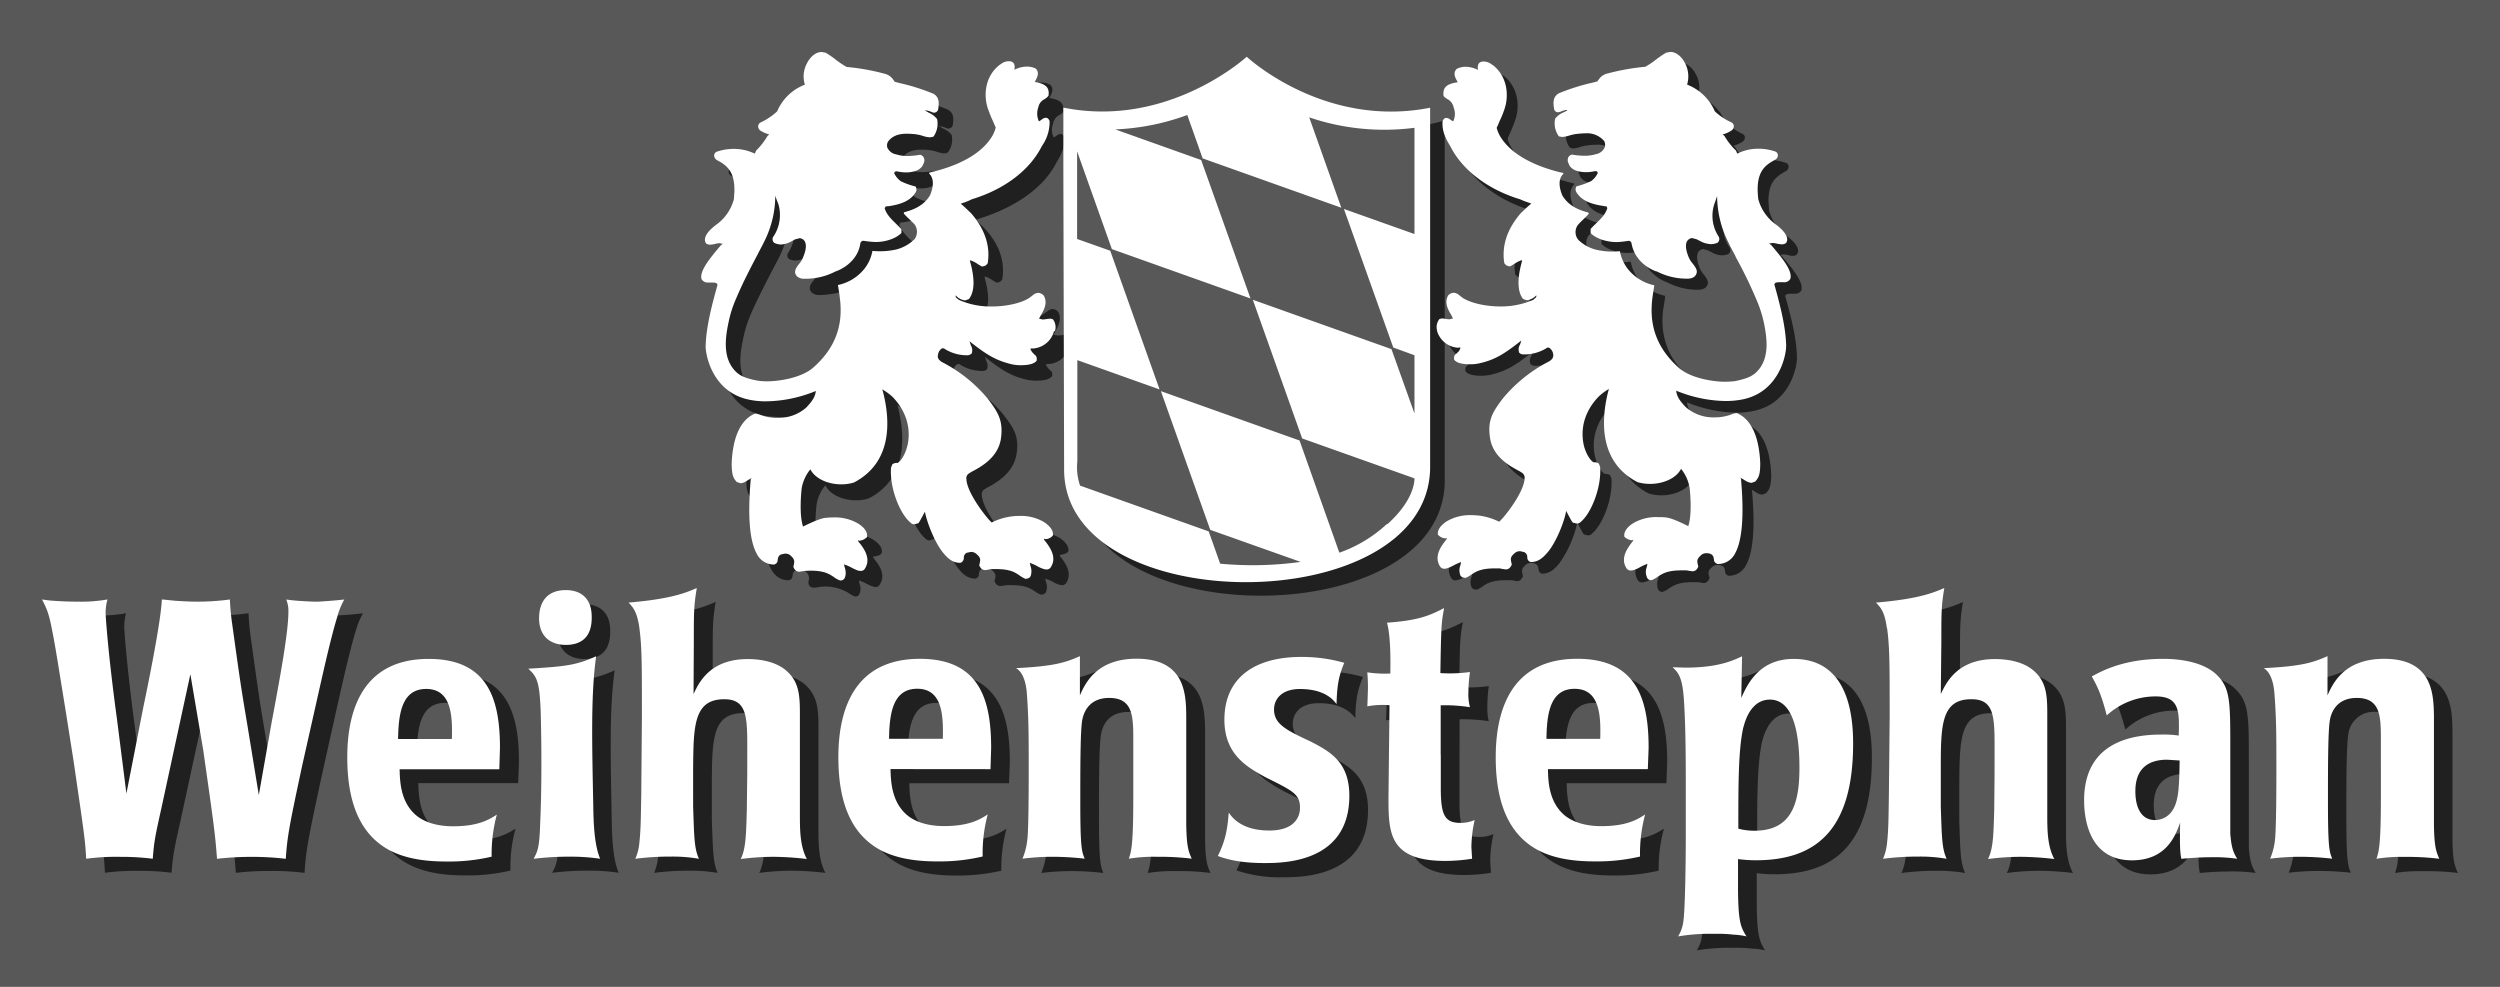 <?xml version="1.0" encoding="UTF-8"?> <svg xmlns="http://www.w3.org/2000/svg" viewBox="0 0 760 300"><defs><style>.cls-1{fill:#585858;}.cls-2{fill:#202020;}.cls-3{fill:#fff;}</style></defs><g id="Ebene_2" data-name="Ebene 2"><g id="Weihenstephan_Logo" data-name="Weihenstephan Logo"><rect class="cls-1" width="760" height="300"></rect><path class="cls-2" d="M249.73,24.2a8.34,8.34,0,0,0-.57,6.46,15.16,15.16,0,0,0-8.44,8.15,19.27,19.27,0,0,1-5,3.37,1.44,1.44,0,0,0-.77,1.06,1.49,1.49,0,0,0,.59,1.33,9.13,9.13,0,0,0,2.83,1.27l-.57.46a22,22,0,0,1-3.48,4.48l-.35.89c-5.8-2.53-9.89-1.23-11.56-.64-.74.27-1.77,1.54.31,2.72,2.81,1.59,4.48,2.94,4.93,7.51.47,4.76-1.13,8.7-5.5,12-2.29,1.74-3.27,3.07-3.39,4.31a2.06,2.06,0,0,0,.43,1.45,2.86,2.86,0,0,0,1.1.26,7.87,7.87,0,0,0,1.49-.2,7,7,0,0,1,1.41-.26l1,.2-.64.51c-3.62,4.22-6.51,7.93-5.79,10.22a2.06,2.06,0,0,0,2.08,1h1c1.49,0,1.67.32,1.74.7-1.74,6.14-3.44,12.67-3.55,18.5-.12,2.67,1.93,14.08,13.17,16.41a36.7,36.7,0,0,0,20.28-2.62c-.16,1.94-1.51,3.51-3,5a12.47,12.47,0,0,1-8.59,3.13,14.56,14.56,0,0,1-4.82-.74l-.59-.15a3.32,3.32,0,0,0-1.48-.42c-2.54,1-6.73,4.24-7.13,15.38.08,2.9.2,4.05,1.55,5.44l1.12.41c.79,0,2.18-.92,3.19-1.5-.94,10.72-1.27,24.64,5.79,26,2.11.41,2.34-.41,2.48-1.69s1.61-1.6,3-1.32a2.61,2.61,0,0,1,1.87,3.11c-.32,1.05,0,2.61,2.38,2.18a13.69,13.69,0,0,1,9.67,1.67,8.39,8.39,0,0,0,1.77,1l.41.11h0a1.33,1.33,0,0,0,1.27-1.06,4,4,0,0,0-.08-2.86l-.2-1a14.9,14.9,0,0,1,2.31,1,9.87,9.87,0,0,0,2.05.9l.74.13a1.5,1.5,0,0,0,1.1-.52c1.46-2.06,1.2-4.32-.7-6.93l-.84-1.11c-.38-.54-.38-.54-.3-.8l.17.17.13-.06c1-.22,1.9-.39,2.3-1.11.42-2-1.84-3.56-2.79-4.16a13.82,13.82,0,0,0-7.23-1.78,22,22,0,0,0-2.57.15c-1.64.13-5,1.7-6.81,2.61-1.18-3.49-.64-9.76-.4-11.57a11.74,11.74,0,0,1,2.68-5.81c1.32,2.76,5.19,4.56,9.36,4.56a12.69,12.69,0,0,0,3.84-.6c11.27-5.85,11.14-17.87,9.06-26.86,0-.21-.23-.85-.39-1.46a21.42,21.42,0,0,1,3.15,2.35c5.91,6.27,5.06,12.65,4.42,15.1-.75,2.88-2.19,4.75-3,5-.68,0-1.21,0-1.54.4l-.37,1c-.51,6.36,2.79,14.18,5.89,16.71a1.43,1.43,0,0,0,1.22.53l1-.31h.05c.26,0,.45-.36,1.54-2.3.32-.61.49-1,.62-1.25.56,3.05,3,9.25,5.51,12.36,1.56,2,3,3.13,5.27,3.13a1.27,1.27,0,0,0,1-1.31l.05-.35a1.8,1.8,0,0,1,.92-1.34l1.29-.26a2.73,2.73,0,0,1,1.33.34c1.73,1.37,1.6,1.91,1.28,3.24l-.11.46c.45,1.09,1.05,1.47,1.89,1.47l1-.13a4,4,0,0,1,.79-.13c.49,0,1,0,1.49,0,4.25,0,5.79,1,7.1,1.87a8.55,8.55,0,0,0,1.75,1c1.33,0,1.63-.64,1.74-1.05a4.19,4.19,0,0,0-.11-2.8l-.22-1a16.7,16.7,0,0,1,2.41,1,6.48,6.48,0,0,0,2,.87l.71.13a1.86,1.86,0,0,0,1.13-.47c1.4-2,1.35-4.57-1.57-8.1-.39-.47-.32-.59.18-.71.68-.16,1.72-.34,2.17-1,.35-2.08-2.07-3.78-2.83-4.2-3.27-1.91-9.67-2.89-15.71.19-1.19-.79-7.6-8.77-7.77-13.11a1.67,1.67,0,0,1,.77-1.73l.67-.43c2.83-1.51,8-4.33,9.05-10s-.85-8.28-4-12.4a44.19,44.19,0,0,0-14.12-11.15l-.4-.44a1.63,1.63,0,0,1-.58-1.77,2.51,2.51,0,0,1,1.26-1.92l.49,0a12.66,12.66,0,0,0,7.07,2.11,2.23,2.23,0,0,0,.92-.19l.47-.36a3,3,0,0,0-.23-2.5l-.42-1.23c5.39,4.28,8.16,5.89,12.83,6.95a13.72,13.72,0,0,0,2.9.27c1.69,0,3.84-.23,4.7-1.38.17-1.21-.25-1.52-.59-1.75l-.69-.72c-.58-.78-.64-1.12-.51-1.2l.72,0a7,7,0,0,0,6.29-5.16c.36-1.48.16-4.14-1.81-3.71a5.41,5.41,0,0,1-3-.06c1.38-2.39,2.75-4.83,1.37-7a2.59,2.59,0,0,0-1.62-.81,2.73,2.73,0,0,0-1.68.77l-1,.73C315,97,310.51,98.07,306,98.07a24.43,24.43,0,0,1-10.06-2l-.38-.35c-.53-.39-.67-.47-.56-1a4.27,4.27,0,0,0,2.87,1.47L299,95.8c1-1.21,2.41-4.31.28-11.54l.14-.22a7.48,7.48,0,0,1,2.26,1.13l1.15.72h.07a1.89,1.89,0,0,0,1.81-1c.83-5.15-.57-11.71-8.19-18.06,12.9-3.84,21.07-10.28,24.66-17.47,1.37-2.21,2.59-4.69,2.42-7.62-.32-.7-.72-1-1.22-1a2.37,2.37,0,0,0-1.33.63l-.73.43a5.26,5.26,0,0,1-.17-4.23A3.55,3.55,0,0,1,322,35a3.65,3.65,0,0,0,1.23-1c.43-2.89-1.42-3.55-3.14-4l-.67-.13-.45-.05.12-.23.27-.5c.41-.82,1.1-2.21-.12-3.35a5.61,5.61,0,0,0-2.67-.64,9.1,9.1,0,0,0-3.8.94h0c.11-.79.23-1.42-.19-1.9-.24-.38-2.12-1.92-5.36,1.35s-3.89,8.27-2.47,12.42c.45,1.2,1.67,4.22,2.36,5.68a10,10,0,0,1-1.64,3.45c-2.14,3.14-7.18,7.7-18.81,10.31,1.93,1.71,1.48,4.45.51,6.76-1.77,3.13-5.1,4.49-7.63,5.15-.43.11-.45.36-.27.57.55.64,2.5,2.41,3,3a3.72,3.72,0,0,1-.07,5,12,12,0,0,1-5.51,2.93,23.41,23.41,0,0,1-4.8.52,14,14,0,0,1-2.27-.14,12.89,12.89,0,0,1-2.42,5.48,14.24,14.24,0,0,1-8,4.92c2.48,13.83-1.68,20-7.52,25.08-3.5,3.1-10.28,4.25-14,4.25a16,16,0,0,1-2.93-.24c-4.11-.79-6-1.56-7.69-4-2.6-3.61-2.27-8.46-1.17-13.5a35.43,35.43,0,0,1,2.31-7.51c2-4.77,7-14.27,8.46-17a31.54,31.54,0,0,0,3.48-14.2,19.21,19.21,0,0,0,.91,2.56A11.86,11.86,0,0,1,239.5,77a1.37,1.37,0,0,0,.4,1.76,4.8,4.8,0,0,0,2,.44,7.26,7.26,0,0,0,3.39-1.08l.91-.46,1.36-.36a2.09,2.09,0,0,1,1.6,1c.39.73.63,2.14-.6,5.06a8.4,8.4,0,0,1-1.08,1.71c-.77.91-1.44,1.84-1.28,2.84.09.55.77,1.89,3.26,1.78C260.73,89.21,265.27,83.55,266,79a.92.92,0,0,1,.94-.84h.14c1,.13,2,.32,3.11.36h.41c2.35,0,5.79-.67,7.88-2.73V74.56c-1.87-2-4.32-3.69-5.08-6.31l.31-.57c.22,0,.5-.07,1-.13,3-.44,6.43-1.32,8.12-4.2a1.67,1.67,0,0,0-.08-1.76A21.48,21.48,0,0,1,278.31,60a6.64,6.64,0,0,1-2-2.4A.62.62,0,0,1,277,57a5.63,5.63,0,0,1,.66.08,13.42,13.42,0,0,0,2.28.2,8.59,8.59,0,0,0,2.83-.42,4.09,4.09,0,0,0,2.16-1.53,2.83,2.83,0,0,0,.34-2.6,1.54,1.54,0,0,0-1.09-.77,25.37,25.37,0,0,1-3.84.35,12.76,12.76,0,0,1-3.47-.47,3.62,3.62,0,0,1-2.65-2.09,2.38,2.38,0,0,1,.2-1.89c1.57-2.15,4-2.35,5.67-2.35a14.75,14.75,0,0,1,4.4.53c1.77.57,3.24,1,3.94-.09a6.6,6.6,0,0,0,.88-4.93,6.2,6.2,0,0,0-2.49-1.89l-1.3-.76a5.31,5.31,0,0,1,2.14.57,1.41,1.41,0,0,0,1.95-.75c.29-1.84.52-3.69-1.41-4.85a60.73,60.73,0,0,0-10.34-3.29l-1.37-.33-.47-.63a4.17,4.17,0,0,0-2.82-1.83,63.92,63.92,0,0,0-11.3-2,25.25,25.25,0,0,1-3.36-2.25c-1-.73-2.66-2.32-4.27-2.32-2.42,0-3.93,2.43-4.52,3.45"></path><path class="cls-2" d="M475.74,36.68c-.24-1.85-.54-3.7,1.41-4.85a62.41,62.41,0,0,1,10.34-3.28l1.39-.34.45-.62a4.3,4.3,0,0,1,2.81-1.84,62.23,62.23,0,0,1,11.33-2,25.7,25.7,0,0,0,3.34-2.27c1-.68,2-1.48,3-2.07a5.64,5.64,0,0,1,1.28-.22c2.42,0,3.94,2.41,4.49,3.46a8.26,8.26,0,0,1,.63,6.45,15.12,15.12,0,0,1,8.41,8.16,19.57,19.57,0,0,0,5,3.38,1.24,1.24,0,0,1,.81,1.08,1.42,1.42,0,0,1-.61,1.29A9.07,9.07,0,0,1,527,44.3l.49.48a26.06,26.06,0,0,0,3.5,4.45l.4.9a15.06,15.06,0,0,1,6.51-1.49,15.4,15.4,0,0,1,5,.87,1.17,1.17,0,0,1,.83,1A1.73,1.73,0,0,1,543,52c-3.06,1.62-5.55,3.42-5.36,9.66l.1,1.29.06,1a14.07,14.07,0,0,0,5.36,7.81c2.08,1.49,3.31,3,3.45,4.28a1.87,1.87,0,0,1-.52,1.46,2.23,2.23,0,0,1-1.08.27,4.15,4.15,0,0,1-1.42-.23,7.12,7.12,0,0,0-1.46-.22l-.95.18.66.55c3.6,4.2,6.48,7.92,5.77,10.24a2.21,2.21,0,0,1-2.14,1h-1c-1.49,0-1.67.33-1.76.73,1.73,6.13,3.44,12.74,3.56,18.51.12,2.68-1.91,14.1-13.2,16.4a23.13,23.13,0,0,1-5.21.51,41,41,0,0,1-15-3.13c.13,2,1.49,3.56,2.92,5a12.5,12.5,0,0,0,8.62,3.18,14.4,14.4,0,0,0,4.81-.78l.55-.17a4.18,4.18,0,0,1,1.53-.43c2.56,1,6.74,4.29,7.17,15.42-.12,2.9-.29,4-1.59,5.41l-1.14.43a4.1,4.1,0,0,1-2.17-.9l-1-.58-.42-.13.46.23c1,11.24.4,18.91-1.8,22.78a5.8,5.8,0,0,1-5.37,3.26,1.38,1.38,0,0,1-1-1.37l-.06-.35a1.59,1.59,0,0,0-.9-1.31,3.16,3.16,0,0,0-1.25-.25,2.41,2.41,0,0,0-1.35.33c-1.74,1.36-1.59,1.9-1.27,3.26l.09.46c-.47,1-1,1.46-1.81,1.46l-1.21-.21-.61-.08h-1.56c-4.19,0-5.71,1-7.08,1.88a7.71,7.71,0,0,1-1.75,1l-.38.11h0a1.51,1.51,0,0,1-1.35-1.06,4.73,4.73,0,0,1,.12-2.9l.21-1a17.48,17.48,0,0,0-2.32,1.06,8.37,8.37,0,0,1-2,.89l-.75.13a1.78,1.78,0,0,1-1.16-.49c-1.39-2.06-1.16-4.34.72-7l.82-1.07c.47-.54.47-.54.32-.82l-.12.15-.15,0a3.62,3.62,0,0,1-2.36-1.06c-.35-2,1.91-3.64,2.85-4.23a13.74,13.74,0,0,1,7.26-1.78,18.9,18.9,0,0,1,2.51.16c1.69.12,5.09,1.72,6.83,2.62,1.21-3.49.62-9.79.44-11.58A12,12,0,0,0,514.4,146c-1.38,2.79-5.2,4.58-9.36,4.58a13.52,13.52,0,0,1-3.84-.56c-11.33-5.91-11.18-17.91-9.06-26.93,0-.23.24-.85.37-1.46a27,27,0,0,0-3.18,2.37c-5.9,6.27-5,12.62-4.36,15.09.75,2.89,2.18,4.75,3,5a2.09,2.09,0,0,1,1.52.41l.38,1c.44,6.41-2.81,14.22-5.94,16.73,0,.14-.51.53-1.17.53l-1.06-.26c-.26,0-.46-.36-1.54-2.37a10.62,10.62,0,0,0-.68-1.21A33.43,33.43,0,0,1,474,171.29c-1.55,1.91-3,3.11-5.29,3.11a1.44,1.44,0,0,1-1-1.33l-.09-.36a1.51,1.51,0,0,0-.85-1.32,3.81,3.81,0,0,0-1.24-.28,3.22,3.22,0,0,0-1.43.36c-1.67,1.37-1.52,1.91-1.21,3.28l.08.48c-.49,1-1,1.46-1.85,1.46l-1.08-.22c-.46-.06-.59-.09-.74-.09-.48,0-1,0-1.47,0-4.32,0-5.81,1-7.1,1.87a7.55,7.55,0,0,1-1.78,1h-.06c-1.22,0-1.56-.67-1.63-1a4,4,0,0,1,.07-2.82l.22-1a9.37,9.37,0,0,0-2.37,1.08,7.72,7.72,0,0,1-2,.78l-.72.17a1.44,1.44,0,0,1-1.13-.51c-1.38-2.05-1.17-4.28.76-6.94a5.17,5.17,0,0,1,.83-1.13c.39-.49.39-.49.31-.78l-.22.12-.3-.06a2.9,2.9,0,0,1-2.14-1.05c-.37-2,2.07-3.71,2.79-4.16a13.84,13.84,0,0,1,7.24-1.79,21.86,21.86,0,0,1,2.56.16,17.83,17.83,0,0,1,6,1.85c1.12-.89,7.53-8.79,7.74-13.14a1.77,1.77,0,0,0-.78-1.76l-.75-.41c-2.73-1.5-8-4.31-9-10s.87-8.28,4-12.39a44.45,44.45,0,0,1,14.12-11.2l.43-.41a1.73,1.73,0,0,0,.61-1.75,2.92,2.92,0,0,0-1.28-2h-.5a12.64,12.64,0,0,1-7.08,2.11,2.39,2.39,0,0,1-.91-.18l-.51-.36a2.75,2.75,0,0,1,.27-2.46l.39-1.27c-5.33,4.27-8.12,5.87-12.79,7a16,16,0,0,1-2.91.28c-1.68,0-3.91-.22-4.7-1.38-.19-1.26.28-1.57.58-1.78l.73-.74c.55-.77.64-1.13.49-1.22l-.77,0a7,7,0,0,1-6.28-5.14,4.09,4.09,0,0,1,.62-3.56l.69-.21h.07l1.08.13a8.8,8.8,0,0,0,1.36.16l1-.29-.46-.81c-1-1.73-2.3-4-.91-6.19a2.57,2.57,0,0,1,1.65-.81,2.37,2.37,0,0,1,1.62.77l1,.71c2.38,1.6,6.9,2.62,11.39,2.62a23.72,23.72,0,0,0,10.07-2l.36-.35c.55-.36.63-.45.59-1a4.64,4.64,0,0,1-2.89,1.52l-1.14-.43C465.28,93,463.94,90,466,82.72l-.1-.24a8.12,8.12,0,0,0-2.26,1.2l-1.22.66a1.91,1.91,0,0,1-1.8-1c-.81-5.23.88-10.27,4.89-15.11l.81-.76c.81-.75,1.58-1.52,2.3-2.1l.17-.16-.07,0c-.18,0-.49-.18-1-.3a18.5,18.5,0,0,1-2.37-1c-9.9-3-17.71-9-21.3-16.15-1.27-2.2-2.52-4.65-2.33-7.6.31-.74.67-1,1.19-1a2.37,2.37,0,0,1,1.35.64l.73.42A5.78,5.78,0,0,0,445.2,36c-.58-1.72-1.16-2.09-1.79-2.44a4.44,4.44,0,0,1-1.29-1c-.44-2.89,1.4-3.6,3.19-4l.64-.14.44-.05-.08-.21-.29-.51c-.41-.81-1.12-2.14.09-3.33a5.69,5.69,0,0,1,2.72-.67,9.56,9.56,0,0,1,3.78,1c-.1-.81-.23-1.44.17-1.94A1.65,1.65,0,0,1,454,22l.54,0a3.51,3.51,0,0,1,2.16.87l.53.27c4.35,3.48,4.86,9.2,3.4,13.35-.39,1.18-.79,2.12-1.16,3l-.15.35c-.42.93-.72,1.62-1,2.29a9.91,9.91,0,0,0,1.6,3.46C462,48.69,467,53,477.77,55.61a5.63,5.63,0,0,1,.82.21l0,.2c-1.69,1.71-1.29,4.26-.34,6.62,1.84,3.1,5,4.46,7.8,5.15l.26.23-.18.34c-1,1.15-2.05,2-3.08,3.13A3.6,3.6,0,0,0,483,76l.19.24a11.9,11.9,0,0,0,5.54,2.93,25.37,25.37,0,0,0,4.81.54,13.28,13.28,0,0,0,2.21-.18,12.68,12.68,0,0,0,2.47,5.53,14.11,14.11,0,0,0,8,4.88l-.08.73-.06.58c-.17.92-.29,1.69-.42,2.56s-.19,1.54-.23,2.23c-.41,7.46,2.29,13.69,8.32,19,3.48,3.07,10.24,4.19,14,4.19a16.71,16.71,0,0,0,2.92-.21c4.11-.84,5.94-1.59,7.65-4,2.59-3.68,2.28-8.47,1.26-13.55a33.52,33.52,0,0,0-2.42-7.5c-2-4.82-4.56-9.72-6.11-12.66l-.26-.47-2-3.88a32.18,32.18,0,0,1-3.5-14.22c-.24.77-.54,1.58-.9,2.58a11.55,11.55,0,0,0,1.5,10.07,1.49,1.49,0,0,1-.42,1.81,5.19,5.19,0,0,1-2,.43,6.89,6.89,0,0,1-3.39-1.1l-.9-.42-1.41-.42a2.14,2.14,0,0,0-1.52.95c-.39.76-.67,2.22.56,5.09a8.29,8.29,0,0,0,1.13,1.73c.69.91,1.44,1.83,1.21,2.86a2.09,2.09,0,0,1-1.1,1.38,3.72,3.72,0,0,1-1.38.38h-.74a19.38,19.38,0,0,1-9-2.21l-.05,0a12.9,12.9,0,0,1-4.9-3.2,9.87,9.87,0,0,1-2.63-5.32,1,1,0,0,0-1-.85.23.23,0,0,0-.11,0,29,29,0,0,1-3.13.4h-.39c-2.3,0-5.75-.69-7.87-2.75V73c1.85-2.09,4.35-3.71,5.09-6.35l-.28-.58-1-.08c-3.05-.45-6.46-1.31-8.17-4.19a1.61,1.61,0,0,1,.09-1.75A23.77,23.77,0,0,0,487,58.46a6.33,6.33,0,0,0,2-2.4c0-.45-.27-.58-.63-.58a2,2,0,0,0-.67.11,12.85,12.85,0,0,1-2.31.18,9,9,0,0,1-2.85-.42,4.34,4.34,0,0,1-2.08-1.5l-.24-.53-.15-.44a1.9,1.9,0,0,1,0-1.64,1.38,1.38,0,0,1,1.09-.8,25.75,25.75,0,0,0,3.85.37,10.49,10.49,0,0,0,3.35-.5c1.17-.27,2.49-1,2.76-2.1a2.5,2.5,0,0,0-.18-1.87A6.83,6.83,0,0,0,485.29,44a18.06,18.06,0,0,0-2.28.15,15.9,15.9,0,0,0-2.82.57,7.25,7.25,0,0,1-2,.43l-.94-.24a6.69,6.69,0,0,1-1.12-5.38,6.29,6.29,0,0,1,2.5-1.85l1.26-.74a4.3,4.3,0,0,0-2.11.52l-.66.17a1.29,1.29,0,0,1-1.32-.92"></path><path class="cls-2" d="M330.73,154.06c-1.09-1.63-2.05-1.17-1.53.5,11.72,37.73,109.19,35.35,110-8v-110a31.6,31.6,0,0,1-6.05,1.4l-.56.23v104.2c-.44,22.23-28.23,32.39-53.86,32.39-16.36,0-33.51-4.1-43.77-12.84"></path><path class="cls-3" d="M320.72,100.61a3.91,3.91,0,0,0-.65-3.56l-.69-.19h-.08l-1.06.12a11.55,11.55,0,0,1-1.32.15l-1.05-.27.45-.85c1-1.67,2.32-4,.93-6.21a2.58,2.58,0,0,0-1.63-.78,2.89,2.89,0,0,0-1.66.74l-1,.77c-2.42,1.59-6.89,2.64-11.45,2.64a23.63,23.63,0,0,1-10-2l-.41-.33c-.53-.43-.64-.49-.57-1.07a4.42,4.42,0,0,0,2.89,1.56l1.13-.42c1-1.22,2.41-4.32.3-11.57l.13-.21a8.33,8.33,0,0,1,2.24,1.14l1.2.72h.05a1.91,1.91,0,0,0,1.8-1c.83-5.21-.86-10.27-5-15.11l-.74-.71c-.82-.77-1.6-1.53-2.34-2.14l-.15-.1.07,0a6.2,6.2,0,0,1,1-.36,18.86,18.86,0,0,0,2.34-1c9.95-3,17.69-8.93,21.28-16.17a12.59,12.59,0,0,0,2.34-7.6c-.27-.69-.66-1-1.18-1a2.18,2.18,0,0,0-1.31.64l-.74.46a5.52,5.52,0,0,1-.18-4.28,3.42,3.42,0,0,1,1.8-2.44,4.15,4.15,0,0,0,1.28-1.07c.44-2.85-1.39-3.54-3.21-4L315,25l-.43-.09.11-.18.25-.52c.4-.82,1.13-2.19-.08-3.37a6,6,0,0,0-2.69-.6,8.69,8.69,0,0,0-3.86,1l.05-.06a2.61,2.61,0,0,0-.16-1.94,1.77,1.77,0,0,0-1.18-.62l-.54,0a3.85,3.85,0,0,0-2.18.84l-.47.3c-4.37,3.46-4.9,9.19-3.48,13.32.43,1.2.82,2.17,1.2,3.07l.16.31,1,2.32a10.13,10.13,0,0,1-1.6,3.42c-2.15,3.16-7,7.48-17.83,10.1a5.82,5.82,0,0,0-.82.23l0,.22c1.68,1.64,1.26,4.21.31,6.55-1.79,3.13-5,4.49-7.82,5.19l-.23.2.15.35c1,1.14,2.06,2,3.12,3.12a3.81,3.81,0,0,1,.06,4.53l-.28.26a12.13,12.13,0,0,1-5.46,2.93,23.16,23.16,0,0,1-7.08.39,12.35,12.35,0,0,1-2.44,5.44,14,14,0,0,1-8.06,4.94l.13.74.09.6c.15.89.27,1.68.35,2.52a20.55,20.55,0,0,1,.22,2.22c.45,7.47-2.26,13.71-8.27,19-3.48,3.1-10.28,4.19-14,4.19a20.51,20.51,0,0,1-2.95-.2c-4.1-.81-5.94-1.6-7.67-4-2.57-3.64-2.25-8.47-1.19-13.51a35.72,35.72,0,0,1,2.38-7.53c2-4.75,4.6-9.71,6.14-12.64l.26-.48c.74-1.48,1.46-2.77,2-3.89a31.26,31.26,0,0,0,3.48-14.18,26.14,26.14,0,0,0,.93,2.53A11.8,11.8,0,0,1,235,72.09a1.43,1.43,0,0,0,.41,1.76,4.82,4.82,0,0,0,2,.48,7.4,7.4,0,0,0,3.38-1.06l.9-.5,1.39-.36a2,2,0,0,1,1.56.94c.42.73.67,2.21-.59,5.07A6.62,6.62,0,0,1,243,80.14c-.73.9-1.45,1.89-1.26,2.85a2,2,0,0,0,1.12,1.4,3.42,3.42,0,0,0,1.39.35l.73,0a19.73,19.73,0,0,0,9-2.21v0a12.34,12.34,0,0,0,4.94-3.19,9.73,9.73,0,0,0,2.62-5.31.94.94,0,0,1,1.08-.82,28.44,28.44,0,0,0,3.11.34c2.31.14,6.06-.55,8.3-2.7V69.7c-1.85-2.09-4.31-3.75-5.09-6.38l.31-.57,1-.08c3-.47,6.43-1.35,8.12-4.23a1.61,1.61,0,0,0-.05-1.75,21.85,21.85,0,0,1-4.47-1.59,6.36,6.36,0,0,1-2-2.4c.07-.71.63-.67,1.33-.51a12.8,12.8,0,0,0,2.34.23,9.38,9.38,0,0,0,2.8-.45,4.07,4.07,0,0,0,2.11-1.52l.23-.52.18-.42a1.88,1.88,0,0,0-.05-1.67,1.6,1.6,0,0,0-1.07-.79,24.88,24.88,0,0,1-3.84.38,11.07,11.07,0,0,1-3.42-.5,3.57,3.57,0,0,1-2.72-2.09A2.28,2.28,0,0,1,270,43c1.56-2.09,4-2.35,5.69-2.35.78,0,1.51.06,2.29.12a12.9,12.9,0,0,1,2.74.6,7.63,7.63,0,0,0,2.05.38l1-.2a6.85,6.85,0,0,0,1.11-5.35,6.36,6.36,0,0,0-2.48-1.91l-1.27-.74a4.83,4.83,0,0,1,2.14.54l.59.17h0a1.35,1.35,0,0,0,1.33-.92c.26-1.84.51-3.71-1.4-4.82a62,62,0,0,0-10.37-3.28L272,24.86l-.46-.65a4.48,4.48,0,0,0-2.84-1.85,66.57,66.57,0,0,0-11.29-2,25.06,25.06,0,0,1-3.38-2.25,28.37,28.37,0,0,0-3-2.07l-1.22-.23c-2.43,0-4,2.4-4.5,3.45a8.36,8.36,0,0,0-.62,6.48,14.85,14.85,0,0,0-8.43,8.11,19.19,19.19,0,0,1-5,3.36,1.45,1.45,0,0,0-.79,1.12,1.67,1.67,0,0,0,.6,1.31,9.33,9.33,0,0,0,2.78,1.22l-.53.49a22.57,22.57,0,0,1-3.45,4.43l-.41.93A14.62,14.62,0,0,0,223,45.26a16.26,16.26,0,0,0-5.06.84,1.31,1.31,0,0,0-.84,1.06,1.71,1.71,0,0,0,.79,1.48c3.06,1.6,5.52,3.43,5.37,9.66l-.09,1.25-.07,1a13.88,13.88,0,0,1-5.4,7.79c-2,1.51-3.28,3-3.39,4.32a1.69,1.69,0,0,0,.44,1.43,2.44,2.44,0,0,0,1.11.3,7.6,7.6,0,0,0,1.47-.23,6.45,6.45,0,0,1,1.45-.22l.93.18-.64.53c-3.58,4.21-6.5,7.91-5.79,10.23a2.13,2.13,0,0,0,2.09,1h1c1.49,0,1.67.34,1.75.73-1.72,6.15-3.43,12.72-3.6,18.51-.08,2.69,2,14.09,13.21,16.38A23.56,23.56,0,0,0,233,122a40.61,40.61,0,0,0,15-3.15c-.14,2-1.53,3.58-2.92,5.07a12.71,12.71,0,0,1-8.64,3.11,14.57,14.57,0,0,1-4.8-.73l-.56-.19a4.92,4.92,0,0,0-1.52-.38c-2.54,1-6.73,4.23-7.14,15.35.1,2.89.25,4.06,1.57,5.45l1.12.38a4.09,4.09,0,0,0,2.17-.9l1-.58.43-.08-.47.21c-1,11.23-.37,18.85,1.81,22.78a5.78,5.78,0,0,0,5.35,3.27c1-.43,1-1,1-1.36l.08-.36a1.64,1.64,0,0,1,.89-1.32l1.29-.28a2.93,2.93,0,0,1,1.35.33c1.68,1.38,1.56,1.94,1.25,3.32l-.06.44c.44,1.06,1,1.43,1.83,1.43l1.17-.18.6-.09c.56,0,1-.06,1.54-.06,4.22,0,5.74,1,7.08,1.9a8,8,0,0,0,1.73,1l.44.09h0a1.41,1.41,0,0,0,1.3-1,4.47,4.47,0,0,0-.08-2.9l-.24-1a13.39,13.39,0,0,1,2.33,1,13.82,13.82,0,0,0,2,.9l.76.1a1.56,1.56,0,0,0,1.13-.49c1.41-2,1.18-4.29-.73-7a8.56,8.56,0,0,0-.81-1.06c-.43-.54-.43-.54-.33-.85l.15.21.13,0a3.63,3.63,0,0,0,2.36-1.12c.39-2-1.84-3.61-2.81-4.17a13.72,13.72,0,0,0-7.26-1.79,23.92,23.92,0,0,0-2.55.13c-1.67.16-5,1.73-6.81,2.64-1.18-3.51-.61-9.77-.43-11.59a12.5,12.5,0,0,1,2.65-5.81c1.4,2.77,5.21,4.57,9.42,4.57a13.05,13.05,0,0,0,3.83-.56c11.29-5.89,11.16-17.89,9-26.88a14.46,14.46,0,0,0-.4-1.44,17.53,17.53,0,0,1,3.18,2.33c5.91,6.21,5.06,12.6,4.4,15.06-.75,2.9-2.21,4.73-3,5a2,2,0,0,0-1.52.42l-.39,1c-.46,6.35,2.81,14.2,5.94,16.71a1.41,1.41,0,0,0,1.16.5l1-.26h0c.28,0,.45-.33,1.56-2.35.3-.56.5-1,.65-1.19.54,3,2.91,9.22,5.46,12.37,1.59,1.94,3,3.15,5.3,3.15a1.53,1.53,0,0,0,1.06-1.37l0-.36a1.7,1.7,0,0,1,.86-1.32l1.31-.27a2.55,2.55,0,0,1,1.35.38c1.71,1.35,1.58,1.89,1.26,3.27l-.09.46c.47,1,1,1.42,1.86,1.42l1-.15.76-.16c.54,0,1,0,1.49,0,4.28,0,5.79,1,7.15,1.95a12.26,12.26,0,0,0,1.7,1h0c1.3,0,1.62-.65,1.72-1a4.42,4.42,0,0,0-.1-2.84l-.21-1a13.81,13.81,0,0,1,2.4,1.09,10.65,10.65,0,0,0,2,.83l.7.1a1.68,1.68,0,0,0,1.13-.48c1.44-2,1.19-4.29-.71-7a10,10,0,0,0-.83-1.11c-.44-.53-.44-.53-.3-.82l.23.18.22,0a3.16,3.16,0,0,0,2.17-1.1c.37-2-2.06-3.72-2.83-4.18a13.87,13.87,0,0,0-7.26-1.78,18.74,18.74,0,0,0-8.49,2c-1.11-.83-7.52-8.81-7.7-13.14a1.71,1.71,0,0,1,.77-1.77l.69-.44c2.8-1.47,8-4.22,9-9.93.85-5.66-.86-8.27-4-12.39a44.56,44.56,0,0,0-14.09-11.2l-.43-.39a1.58,1.58,0,0,1-.56-1.79,2.57,2.57,0,0,1,1.22-1.9l.53,0a12.53,12.53,0,0,0,7.06,2.11,1.89,1.89,0,0,0,.92-.19l.51-.36a3,3,0,0,0-.28-2.48l-.41-1.24c5.35,4.26,8.19,5.89,12.82,7a11.75,11.75,0,0,0,2.89.29c1.69,0,3.88-.24,4.71-1.37.17-1.23-.27-1.54-.58-1.79l-.72-.73c-.56-.75-.64-1.11-.51-1.19l.75,0a7.08,7.08,0,0,0,6.31-5.18m101.14,58.62a41.33,41.33,0,0,1-14.37,8.64l-12.1-34.11-42.15-15,15,42.16,27.49,9.75a106.27,106.27,0,0,1-24.47.54l-3.48-9.81-39.1-13.92a17.08,17.08,0,0,1-.84-7.34V109.48l25,8.91-15-42.17-10.07-3.57V46l10.57,29.73,42.14,15-15-42.09-26.11-9.3a71.71,71.71,0,0,0,21.89-4.38l4.67,13.19,42.16,15-9.76-27.47A71,71,0,0,0,430,38.85v2.58h0V71.15l-21.45-7.63,15,42.12L430,108V125.7l-7-19.57-42.14-15,15,42.16L430,145.42c0,.92-.15,6.6-8.1,13.81M379,17.25c.66-.58-23.46,22-55.74,15.46V51.63l.23,91.12c0,45.58,110.39,45.8,111.27-.31V32.75C402.41,39.14,379,17.25,379,17.25m57.9,83.31a3.9,3.9,0,0,1,.67-3.55l.68-.21h.07l1.07.12a7.69,7.69,0,0,0,1.31.15l1-.26-.41-.86c-1-1.67-2.39-4-1-6.19A2.39,2.39,0,0,1,442,89a2.88,2.88,0,0,1,1.64.77l1,.77c2.4,1.56,6.88,2.62,11.44,2.62a24.43,24.43,0,0,0,10-2l.38-.33c.52-.42.63-.49.58-1.06a4.64,4.64,0,0,1-2.92,1.52l-1.1-.41c-1-1.2-2.4-4.3-.3-11.56l-.14-.22a8,8,0,0,0-2.25,1.15l-1.22.71a2,2,0,0,1-1.81-1c-.81-5.21.82-10.28,5-15.14l.75-.71c.77-.75,1.59-1.51,2.33-2.11l.14-.12,0,0-1.05-.37a18.29,18.29,0,0,1-2.31-.91c-9.95-3-17.71-9-21.28-16.18-1.36-2.19-2.59-4.64-2.33-7.58.29-.71.67-1,1.12-1a2.29,2.29,0,0,1,1.36.64l.74.42a5.28,5.28,0,0,0,.14-4.22,3.62,3.62,0,0,0-1.77-2.49,3.79,3.79,0,0,1-1.29-1c-.41-2.9,1.42-3.55,3.21-4l.65-.12.46-.06-.13-.23-.28-.5c-.41-.81-1.11-2.19.11-3.35a6.07,6.07,0,0,1,2.68-.63,8.54,8.54,0,0,1,3.83,1l-.05,0a2.8,2.8,0,0,1,.17-1.95,1.79,1.79,0,0,1,1.19-.64l.54,0a3.88,3.88,0,0,1,2.2.85l.49.3c4.33,3.47,4.87,9.18,3.43,13.34a30.87,30.87,0,0,1-1.2,3.05l-.16.3c-.4,1-.68,1.62-1,2.31a10.07,10.07,0,0,0,1.6,3.41c2.19,3.18,7.05,7.5,17.86,10.15.56.1.69.12.83.23l0,.17c-1.71,1.68-1.29,4.24-.34,6.58,1.82,3.12,5,4.47,7.81,5.18l.26.23-.15.33c-1,1.12-2.08,2-3.08,3.12a3.67,3.67,0,0,0-.09,4.5l.23.26a11.77,11.77,0,0,0,5.52,2.94,21.78,21.78,0,0,0,7,.4,12.63,12.63,0,0,0,2.46,5.46,14.07,14.07,0,0,0,8,4.91l-.1.77-.09.56c-.15.89-.28,1.67-.38,2.52a21.91,21.91,0,0,0-.2,2.26c-.42,7.45,2.27,13.68,8.26,19,3.48,3.09,10.27,4.21,14,4.21.91,0,2.38-.1,3-.18,4.06-.83,5.9-1.63,7.65-4,2.59-3.66,2.26-8.45,1.24-13.5a38.41,38.41,0,0,0-2.43-7.54,136.67,136.67,0,0,0-6.16-12.64l-.19-.49c-.8-1.46-1.5-2.77-2-3.88a31.34,31.34,0,0,1-3.49-14.21c-.26.75-.56,1.6-.91,2.58A11.55,11.55,0,0,0,522.52,72a1.48,1.48,0,0,1-.38,1.79,5.09,5.09,0,0,1-2,.43,7.57,7.57,0,0,1-3.42-1l-.92-.47-1.37-.38a2,2,0,0,0-1.55.94c-.43.71-.67,2.23.57,5.08a6.77,6.77,0,0,0,1.11,1.71c.7.92,1.45,1.84,1.23,2.86a2.1,2.1,0,0,1-1.12,1.41,3.3,3.3,0,0,1-1.39.34l-.7,0a19.66,19.66,0,0,1-9-2.25l0,.08a12.79,12.79,0,0,1-4.91-3.19A10.46,10.46,0,0,1,496,74.06a.91.91,0,0,0-1-.84,27.36,27.36,0,0,1-3.18.36c-2.29.09-6-.54-8.27-2.69V69.6c1.87-2.08,4.33-3.73,5.08-6.36l-.29-.53c-.27,0-.55,0-1-.12-3-.44-6.43-1.32-8.15-4.21a1.7,1.7,0,0,1,.05-1.73,23.58,23.58,0,0,0,4.47-1.6,6.15,6.15,0,0,0,2-2.44c-.08-.66-.58-.64-1.29-.49a11.62,11.62,0,0,1-2.35.22,9.43,9.43,0,0,1-2.81-.43,4.07,4.07,0,0,1-2.11-1.52l-.23-.52-.19-.43a2.07,2.07,0,0,1,.06-1.66,1.67,1.67,0,0,1,1.08-.79,22.66,22.66,0,0,0,3.85.36,10.94,10.94,0,0,0,3.43-.49,3.53,3.53,0,0,0,2.68-2.08,2.42,2.42,0,0,0-.15-1.89,6.82,6.82,0,0,0-5.75-2.36,21.27,21.27,0,0,0-2.27.15,12.23,12.23,0,0,0-2.77.58,8.78,8.78,0,0,1-2,.38l-1-.19a6.75,6.75,0,0,1-1.12-5.37,5.75,5.75,0,0,1,2.47-1.87l1.31-.75a4.79,4.79,0,0,0-2.2.52l-.6.14h0a1.21,1.21,0,0,1-1.29-.9c-.28-1.81-.53-3.68,1.39-4.84a62.69,62.69,0,0,1,10.36-3.27l1.33-.34.48-.6a4.39,4.39,0,0,1,2.82-1.87,68.8,68.8,0,0,1,11.31-2,24,24,0,0,0,3.35-2.25A32.41,32.41,0,0,1,506.53,16l1.23-.22c2.4,0,4,2.41,4.5,3.43a8.68,8.68,0,0,1,.62,6.51,15.1,15.1,0,0,1,8.43,8.13,18.69,18.69,0,0,0,5,3.34,1.38,1.38,0,0,1,.78,1.12,1.61,1.61,0,0,1-.63,1.3,8.31,8.31,0,0,1-2.77,1.25l.54.46a20.25,20.25,0,0,0,3.51,4.46l.39.93a14.1,14.1,0,0,1,6.44-1.5,15.78,15.78,0,0,1,5.06.83,1.28,1.28,0,0,1,.84,1,1.58,1.58,0,0,1-.78,1.5c-3,1.6-5.53,3.42-5.36,9.64l.08,1.28.09,1a13.87,13.87,0,0,0,5.39,7.8c2,1.5,3.31,3.06,3.41,4.33a1.58,1.58,0,0,1-.48,1.39,2.28,2.28,0,0,1-1.07.3,8.8,8.8,0,0,1-1.48-.19,6.53,6.53,0,0,0-1.45-.22l-1,.17.66.5c3.59,4.23,6.52,7.92,5.77,10.25a2.1,2.1,0,0,1-2.09,1h-1c-1.51,0-1.66.31-1.75.72,1.72,6.13,3.43,12.68,3.58,18.49.08,2.7-2,14.1-13.19,16.41a26.46,26.46,0,0,1-5.23.5,40.88,40.88,0,0,1-15-3.14c.12,1.93,1.52,3.56,2.91,5a12.68,12.68,0,0,0,8.64,3.11,14.49,14.49,0,0,0,4.76-.73l.55-.19a4.55,4.55,0,0,1,1.52-.39c2.55,1,6.74,4.28,7.17,15.39-.06,2.89-.23,4-1.53,5.43l-1.12.4a4.54,4.54,0,0,1-2.25-.92l-1-.58-.45-.09.48.19c1,11.25.4,18.89-1.77,22.82a5.77,5.77,0,0,1-5.37,3.24c-1-.4-1.06-1-1.06-1.33l-.08-.39a1.59,1.59,0,0,0-.85-1.29,3.09,3.09,0,0,0-1.32-.27,2.59,2.59,0,0,0-1.33.32c-1.7,1.37-1.61,1.93-1.3,3.28l.12.46c-.46,1.06-1,1.44-1.84,1.44l-1.19-.18-.6-.1c-.54,0-1,0-1.53,0-4.22,0-5.75,1-7.12,1.9a9.3,9.3,0,0,1-1.7,1l-.39.09h-.07a1.35,1.35,0,0,1-1.24-1.08,3.9,3.9,0,0,1,0-2.89l.22-1a14.27,14.27,0,0,0-2.32,1.05,9.87,9.87,0,0,1-2.05.9l-.77.09a1.65,1.65,0,0,1-1.08-.48c-1.44-2-1.2-4.3.7-7,.31-.48.59-.82.79-1.1.44-.52.44-.52.36-.83l-.17.21-.13,0a3.68,3.68,0,0,1-2.36-1.11c-.34-2,1.87-3.61,2.85-4.18a13.78,13.78,0,0,1,7.24-1.76c.84,0,1.67,0,2.57.11,1.63.12,5,1.74,6.77,2.64,1.18-3.5.62-9.75.42-11.62a12.39,12.39,0,0,0-2.61-5.8c-1.42,2.79-5.24,4.57-9.4,4.57a13.44,13.44,0,0,1-3.86-.54c-11.28-5.89-11.18-17.87-9.05-26.89.06-.24.21-.9.38-1.43a17.27,17.27,0,0,0-3.16,2.36c-5.92,6.21-5,12.59-4.42,15,.79,2.87,2.23,4.71,3,4.95a2.12,2.12,0,0,1,1.52.4l.39,1c.46,6.33-2.81,14.21-5.89,16.7a1.51,1.51,0,0,1-1.19.51l-1-.24h-.06c-.25,0-.44-.37-1.54-2.37-.31-.57-.48-1-.65-1.21-.5,3.06-2.9,9.24-5.48,12.38-1.61,1.92-3,3.14-5.29,3.14a1.42,1.42,0,0,1-1.05-1.35l0-.37a1.67,1.67,0,0,0-.91-1.29l-1.24-.29a2.68,2.68,0,0,0-1.37.35c-1.74,1.37-1.59,1.92-1.27,3.3l.08.46c-.48,1-1,1.43-1.85,1.43l-1.07-.14c-.46-.11-.56-.15-.7-.17h-1.52c-4.3,0-5.8,1-7.13,1.88a8.05,8.05,0,0,1-1.76,1h0c-1.24,0-1.59-.62-1.68-1a4.14,4.14,0,0,1,.09-2.81l.21-1a18.19,18.19,0,0,0-2.4,1.09,10.79,10.79,0,0,1-2,.86l-.72.1a1.64,1.64,0,0,1-1.13-.5c-1.4-2-1.17-4.29.72-7,.33-.46.62-.8.82-1.1.42-.5.42-.5.31-.8l-.19.15-.25,0a3.41,3.41,0,0,1-2.2-1.11c-.36-2,2.08-3.72,2.83-4.16a14,14,0,0,1,7.27-1.79c.8,0,1.68.07,2.51.15a19.76,19.76,0,0,1,6,1.85c1.15-.82,7.56-8.78,7.73-13.12a1.76,1.76,0,0,0-.81-1.77l-.65-.42c-2.81-1.49-8.06-4.25-9-9.94s.87-8.28,4-12.4a44.8,44.8,0,0,1,14.09-11.18l.46-.39a1.77,1.77,0,0,0,.59-1.79,2.67,2.67,0,0,0-1.29-1.92l-.46,0a12.78,12.78,0,0,1-7.07,2.07,2.51,2.51,0,0,1-1-.15l-.48-.35a2.78,2.78,0,0,1,.25-2.5l.38-1.23c-5.31,4.23-8.15,5.9-12.79,6.95a12.37,12.37,0,0,1-2.92.28c-1.65,0-3.84-.23-4.71-1.39-.15-1.2.28-1.53.61-1.78l.75-.71c.52-.74.59-1.1.48-1.23l-.74.07a7.11,7.11,0,0,1-6.32-5.17"></path><path class="cls-2" d="M97.58,236.88c-3.9,18.23-4.57,21.54-5,28.47a79.08,79.08,0,0,0-11.11-.57,79.89,79.89,0,0,0-9.78.57c-.54-7.36-.87-9.91-4.22-33.14l-3.89-23-8.67,40.11c-1.9,8.57-2.31,10.34-2.77,16a68.94,68.94,0,0,0-9.76-.57,69.64,69.64,0,0,0-10.48.57c-.32-5.79-.42-6.46-3.76-29.24l-2.36-14.9C23.22,205.43,22.55,201,21.58,196c-1-5.32-1.71-6.76-3.13-9.58,1.42.24,2.56.36,4.1.48s3.56.19,6.34.19a44,44,0,0,0,9.43-.67,15.81,15.81,0,0,0-.54,4.36c0,.88.78,12.24,3.44,31.9l2.91,22.78,5-25.6c1.64-8,5.42-26.63,5.77-33.44,1.78.14,3.12.36,4.81.48,1.53.11,3.44.19,5.85.19a70.29,70.29,0,0,0,10-.67,72.25,72.25,0,0,0,.67,7.37c2.33,16.67,2.54,18.56,4.67,31l3.45,21.09L88.23,224c2.65-14.19,5.11-27.64,5.11-33.76a9.51,9.51,0,0,0-.67-3.8c1.56.24,2.79.36,4.33.48s3.13.19,5.35.19c3.65-.19,6.09-.43,8-.67a23.07,23.07,0,0,0-2.23,5.48c-2.13,6.88-4.79,19.2-7.43,31Zm45.46-8c.24-7.34-.18-15.21-7.75-15.21s-8.47,7.87-8.56,15.21Zm-15.87,9.2c.12,3.58.21,9.67,4.77,13.81,3.9,3.43,9.7,3.56,11.57,3.56,7.79,0,11.09-2.25,13.21-3.56a44.88,44.88,0,0,0-1.55,12.77,58,58,0,0,1-13.77,1.47c-7,0-12.57-1-17.11-3.35-8-4.22-13-12.78-13-28.34,0-14.24,4.67-29.9,24.79-29.9,18.23,0,21.68,12.55,21.68,27.09l-.24,6.45Zm50.46-37.74c-4.66,0-8.12-2.68-8.12-8.12,0-4.55,2.12-8.53,8.12-8.53,5.21,0,7.79,3.1,7.87,7.72.24,6.6-3.21,8.93-7.87,8.93m-11.44,7.2c11.32-.65,14.45-1,20.67-3.76-1.67,11.79-1.22,26.67-.9,45.32.1,5.46.33,12,2.12,16.23a56.5,56.5,0,0,0-8.9-.65,86.42,86.42,0,0,0-11.33.65c1.22-2.34,1.8-3.22,2-11.21.35-8.12.46-21,.11-33.25-.3-9.64-1.22-11-3.76-13.33m33.89-12.33c-.65-5-1.89-6.3-3.33-7.77,13-1.11,17.43-3,20.8-4.45-.9,5.46-.9,7.33-.9,16.66l0,12.26c1.56-3.32,4.74-7.34,16.29-7.34,4.13,0,8.2.87,11.1,3,4.76,3.69,4.76,8.34,4.76,14.45v29.67c0,4.8,0,9.68,2.13,13.67a91.29,91.29,0,0,0-10.23-.67,75.84,75.84,0,0,0-9.9.67c1.55-3.09,1.68-7.2,1.89-15.33.12-12,.12-6.68.12-19.43,0-9-.46-13.8-7-13.8-9.34,0-9.34,8.22-9.42,21.44v11.23c.36,9.23.36,12.79,1.77,15.89a49.16,49.16,0,0,0-8.56-.67,79.66,79.66,0,0,0-10.77.67,15.49,15.49,0,0,0,1.22-4.87,138.87,138.87,0,0,0,.55-14.46l.25-23.79c0-15.87,0-21.43-.8-27m92.25,33.67c.22-7.34-.22-15.21-7.81-15.21-7.42,0-8.42,7.87-8.53,15.21Zm-15.88,9.2c.11,3.58.19,9.67,4.75,13.81,3.9,3.43,9.68,3.56,11.59,3.56,7.77,0,11.08-2.25,13.22-3.56a46,46,0,0,0-1.59,12.77,57.92,57.92,0,0,1-13.77,1.47c-7,0-12.56-1-17.09-3.35-8-4.22-13-12.78-13-28.34,0-14.24,4.64-29.9,24.77-29.9,18.22,0,21.68,12.55,21.68,27.09l-.25,6.45Zm60.48-28.2c1.56-3.47,2-5.31,14.3-5.31,14.9,0,15,11,15.14,17.32v33.23c.08,6.87.75,8.23,1.64,10.24a70.1,70.1,0,0,0-10.43-.57,47.84,47.84,0,0,0-8.67.57c.65-2.13,1.34-3.58,1.34-18.58V229.13c0-7.13-.12-12.68-7.35-12.68-6.89,0-8,5.55-8.19,7-.6,3.58-.6,14.81-.6,24.57,0,14,.45,15.23,1.34,17.36a86.78,86.78,0,0,0-9.54-.57,74.38,74.38,0,0,0-9.33.57,21.07,21.07,0,0,0,1.45-5.59c.32-2.21.43-11.55.43-21.33s0-15.54-.57-23c-.34-5.09-2-7.32-3.32-8,11-.56,14.78-1.54,19.44-3.67Zm77.43-4.12c-1.66,4-2.22,6.9-2.32,12.56-2.46-3.45-6.78-4.58-11.13-4.58-5.67,0-7.88,3.15-7.88,6.25,0,4.33,3.56,6.24,10.77,9.55,6.34,3.22,12.1,6.44,12.1,16.68,0,20.44-20.21,20.44-25.86,20.44a40.93,40.93,0,0,1-14.14-2.09c2.13-4.35,2.88-7.47,3.35-13.23,1,1.44,3.88,5.42,12.36,5.42,9.3,0,9.3-6.09,9.3-6.86,0-4.12-2-5.13-10.34-9.26-5.66-3.1-12.66-6.86-12.66-17.56,0-13,9.57-19.09,23.36-19.09a47.76,47.76,0,0,1,13.09,1.77m29.35,28v10c0,8.2,1.08,10.64,6,10.64a10.46,10.46,0,0,0,4.34-.88,37,37,0,0,0-1,8.23l.22,3.55a52.38,52.38,0,0,1-8.14.67c-17.35,0-17.35-8.67-17.35-19.55l.36-27.78a28.16,28.16,0,0,0-6.76.32c.1-1.77.1-3.55.22-5.32,0-2.2-.12-3.56-.22-5a33.91,33.91,0,0,0,7,.34c.11-4.68.11-11.33-1-15.43,9.2-.68,12.68-2,17.35-4.47-.8,4.47-.9,4.7-1.12,19.81a49.47,49.47,0,0,0,9-.35,47.18,47.18,0,0,0-.43,6.23,15.54,15.54,0,0,0,.43,4.44,50.48,50.48,0,0,0-8.88-.56Zm48.45-4.89c.24-7.34-.21-15.21-7.78-15.21s-8.43,7.87-8.57,15.21Zm-15.86,9.2c.09,3.58.19,9.67,4.75,13.81,3.92,3.43,9.67,3.56,11.58,3.56,7.76,0,11.1-2.25,13.23-3.56a44.56,44.56,0,0,0-1.59,12.77,58,58,0,0,1-13.77,1.47c-7,0-12.55-1-17.1-3.35-8-4.22-13-12.78-13-28.34,0-14.24,4.68-29.9,24.79-29.9,18.21,0,21.66,12.55,21.66,27.09l-.24,6.45Zm59.45-12.85c-1.56,6.66-1.56,17.33-1.56,30.89a16.7,16.7,0,0,0,4.86.64c11.44,0,13.71-8.44,13.71-19.1,0-10.09-1.7-20.77-9-20.77-3.32,0-6.45,2.33-8,8.34m-1.68,50.22c.12,8.87.78,10.65,2.54,13.44a19.69,19.69,0,0,0-4-.53,38.15,38.15,0,0,0-5.66-.24,59,59,0,0,0-11.13.77,10.12,10.12,0,0,0,1.57-4.33c.69-4.11.77-21.21.77-26.67V241.65c0-9.32-.08-17.85-.55-24.67s-1.68-8.2-3.45-9.88l3.92.1c9.75,0,14.44-2.09,17.2-3.43l-.15,7.18c1.67-3.77,5.15-6.39,15.83-6.39,16.55,0,18.1,17,18.1,25.77,0,26.9-11.88,35.45-29.56,35.45a45.68,45.68,0,0,1-5.44-.33Zm45.25-80.24c-.69-5-1.92-6.3-3.36-7.77,13-1.11,17.45-3,20.79-4.45-.9,5.46-.9,7.33-.9,16.66l-.08,11.65c1.53-3.32,4.86-6.73,16.44-6.73,4.1,0,8.21.87,11.09,3,4.77,3.7,4.77,8.35,4.77,14.46v29.67c0,4.8,0,9.68,2.12,13.67a91.33,91.33,0,0,0-10.24-.67,75.89,75.89,0,0,0-9.88.67c1.58-3.1,1.68-7.2,1.9-15.33.1-12,.1-6.68.1-19.43,0-9-.42-13.8-7-13.8-9.31,0-9.31,8.22-9.44,21.44v11.23c.32,9.23.32,12.79,1.78,15.89a49.45,49.45,0,0,0-8.57-.67,80,80,0,0,0-10.78.67,14.7,14.7,0,0,0,1.25-4.88c.43-3.93.43-7.79.54-14.45l.22-23.79c0-15.87,0-21.43-.76-27m85.1,40c-5.44,0-9.66,2.44-9.66,9.53,0,4.81,1.69,8.8,6,8.8,1,0,4.78-.35,6.31-5.24.8-2.44,1-5.2,1.12-12.88Zm19.25,22.32c.32,4.78,1.11,6.12,2.09,7.79a50.63,50.63,0,0,0-8.53-.44c-2.89,0-5.57.2-8.47.44-.45-2.21-.45-4.79-.32-11-1.44,4-4.25,11.43-14.66,11.43-13.24,0-14.56-13-14.56-18.2,0-14.47,9.64-20,23.43-20a31.32,31.32,0,0,1,5.33.32c.22-7.45.22-11.9-7-11.9a22,22,0,0,0-14.86,5.77c-1.61-6.1-2.82-8.75-4.6-11.88,2.91-1.56,9.7-5.34,21.7-5.34,6.53,0,12.55,1.46,16,4.55,4.45,4.11,4.45,8,4.45,22.54v25.91Zm30-46.41c1.56-3.44,4.43-6.59,16.77-6.59,14.88,0,15,11,15.13,17.34v33.24c.09,6.86.76,8.2,1.66,10.21a76.46,76.46,0,0,0-10.45-.54,48.91,48.91,0,0,0-8.66.54c.67-2.1,1.33-3.57,1.33-18.56V229.1c0-7.12-.11-12.7-7.35-12.7a7.76,7.76,0,0,0-8.21,7c-.58,3.59-.58,14.79-.58,24.57,0,14,.49,15.24,1.35,17.34a88.19,88.19,0,0,0-9.55-.54,75.56,75.56,0,0,0-9.33.54,21.94,21.94,0,0,0,1.45-5.6c.32-2.19.43-11.5.43-21.3s0-15.55-.54-23c-.35-5.11-2-7.35-3.36-8,11-.55,14.8-1.55,19.46-3.65"></path><path class="cls-3" d="M91.88,232.65c-3.88,18.2-4.55,21.52-5,28.43a87.26,87.26,0,0,0-11.12-.59,90.88,90.88,0,0,0-9.79.59c-.54-7.35-.88-9.88-4.2-33.12l-3.9-23-8.67,40.1c-1.89,8.59-2.34,10.35-2.76,16a77.42,77.42,0,0,0-9.8-.58,69.33,69.33,0,0,0-10.44.58c-.33-5.77-.44-6.44-3.76-29.23L20.11,217c-2.57-15.78-3.23-20.22-4.23-25.2-1-5.35-1.67-6.77-3.11-9.56,1.44.21,2.55.35,4.11.44s3.56.22,6.33.22a48.12,48.12,0,0,0,9.47-.66,14,14,0,0,0-.56,4.34c0,.86.74,12.21,3.42,31.89l2.89,22.76,5-25.55c1.67-8,5.47-26.64,5.78-33.44,1.78.12,3.14.35,4.78.44s3.43.22,5.9.22a72.31,72.31,0,0,0,10-.66,67.6,67.6,0,0,0,.68,7.35c2.32,16.67,2.56,18.54,4.66,31l3.45,21.11,3.86-21.9c2.68-14.22,5.13-27.68,5.13-33.75a8.94,8.94,0,0,0-.66-3.8c1.54.21,2.77.35,4.32.44s3.14.22,5.34.22c3.66-.22,6.12-.45,8-.66a23,23,0,0,0-2.19,5.44c-2.13,6.89-4.8,19.21-7.46,31Zm45.49-8c.23-7.34-.24-15.21-7.81-15.21s-8.41,7.87-8.54,15.21Zm-15.89,9.21c.11,3.57.21,9.66,4.77,13.78,3.87,3.44,9.68,3.55,11.57,3.55,7.77,0,11.1-2.19,13.22-3.55a45.91,45.91,0,0,0-1.58,12.79,56.83,56.83,0,0,1-13.76,1.47c-7,0-12.54-1-17.13-3.34-8-4.22-13-12.78-13-28.33,0-14.27,4.65-29.92,24.77-29.92,18.2,0,21.65,12.55,21.65,27.11l-.2,6.44ZM172,196.05c-4.68,0-8.12-2.63-8.12-8.1,0-4.55,2.11-8.56,8.12-8.56,5.22,0,7.79,3.14,7.87,7.77.25,6.57-3.2,8.89-7.87,8.89m-11.45,7.24c11.33-.69,14.44-1,20.68-3.78-1.66,11.78-1.24,26.67-.88,45.34.08,5.44.31,12,2.1,16.22a59.69,59.69,0,0,0-8.89-.64,89.77,89.77,0,0,0-11.33.64c1.21-2.35,1.77-3.21,2-11.21.39-8.11.48-21,.15-33.25-.34-9.67-1.23-11-3.79-13.32M194.39,191c-.69-5-1.91-6.35-3.32-7.81,13-1.1,17.45-3,20.76-4.43-.91,5.43-.91,7.31-.91,16.66L210.84,211c1.54-3.31,4.9-10.64,16.44-10.64,4.12,0,8.23.85,11.11,3,4.78,3.65,4.78,8.33,4.78,14.44v29.68c0,4.78,0,9.65,2.11,13.66a89.5,89.5,0,0,0-10.2-.67,78.68,78.68,0,0,0-9.9.67c1.55-3.12,1.65-7.24,1.86-15.32.13-12,.13-6.68.13-19.47,0-9-.44-13.78-7-13.78-9.35,0-9.35,8.23-9.46,21.45V245.2c.32,9.2.32,12.75,1.78,15.87a47.67,47.67,0,0,0-8.58-.67,83.31,83.31,0,0,0-10.78.67,14.89,14.89,0,0,0,1.24-4.9c.44-3.89.44-7.76.57-14.42l.2-23.8c0-15.87,0-21.42-.77-27m92.25,33.64c.2-7.34-.23-15.21-7.79-15.21s-8.44,7.87-8.56,15.21Zm-15.91,9.21c.13,3.57.23,9.66,4.8,13.78,3.88,3.44,9.67,3.55,11.55,3.55,7.78,0,11.11-2.19,13.21-3.55a45.5,45.5,0,0,0-1.54,12.79A57.07,57.07,0,0,1,285,261.87c-7,0-12.56-1-17.14-3.34-8-4.22-13-12.78-13-28.33,0-14.27,4.69-29.92,24.8-29.92,18.2,0,21.65,12.55,21.65,27.11l-.2,6.44Zm57.58-22.44c1.57-3.44,4.91-11.11,17.24-11.11,14.88,0,15,11,15.09,17.33v33.24c.13,6.9.78,8.2,1.67,10.22a78.41,78.41,0,0,0-10.42-.57,47.16,47.16,0,0,0-8.7.57c.68-2.11,1.35-3.56,1.35-18.55V224.84c0-7.11-.12-12.67-7.33-12.67-6.88,0-8,5.56-8.23,7-.55,3.52-.55,14.75-.55,24.53,0,14,.44,15.23,1.35,17.34a90.17,90.17,0,0,0-9.59-.58,73.6,73.6,0,0,0-9.34.58,19.75,19.75,0,0,0,1.45-5.57c.34-2.24.45-11.54.45-21.35s0-15.53-.54-23c-.33-5.14-2-7.35-3.35-8,11-.56,14.79-1.54,19.45-3.65v11.88Zm80.37-9.87c-1.69,4-2.2,6.86-2.35,12.57-2.45-3.47-6.77-4.6-11.11-4.6-5.66,0-7.89,3.14-7.89,6.23,0,4.34,3.56,6.21,10.78,9.57,6.35,3.2,12.11,6.45,12.11,16.66,0,20.45-20.22,20.45-25.88,20.45-8,0-12.1-1.43-14.09-2.14,2.09-4.32,2.88-7.43,3.31-13.21,1,1.47,3.9,5.46,12.32,5.46,9.34,0,9.34-6.11,9.34-6.89,0-4.1-2-5.11-10.33-9.22-5.65-3.11-12.65-6.91-12.65-17.57,0-13,9.53-19.09,23.32-19.09a47.22,47.22,0,0,1,13.12,1.78m29.34,28v10c0,8.2,1.12,10.67,6,10.67a10.46,10.46,0,0,0,4.3-.88,39.68,39.68,0,0,0-1,8.23l.22,3.54a52.87,52.87,0,0,1-8.11.67c-17.31,0-17.31-8.68-17.31-19.58l.31-27.76a26.2,26.2,0,0,0-6.75.34c.12-1.78.12-3.55.2-5.33,0-2.23-.08-3.57-.2-5a34.93,34.93,0,0,0,7,.36c.08-4.66.08-11.32-1-15.45,9.21-.67,12.68-2,17.35-4.45-.8,4.45-.89,4.69-1.14,19.77a45,45,0,0,0,9-.33,46.39,46.39,0,0,0-.48,6.23,15,15,0,0,0,.48,4.47,49,49,0,0,0-8.9-.58v15.1Zm48.47-4.88c.23-7.34-.23-15.21-7.8-15.21s-8.44,7.87-8.55,15.21Zm-15.9,9.21c.09,3.57.21,9.66,4.77,13.78,3.9,3.44,9.69,3.55,11.55,3.55,7.8,0,11.13-2.19,13.23-3.55a45.88,45.88,0,0,0-1.55,12.79,56.94,56.94,0,0,1-13.78,1.47c-7,0-12.55-1-17.09-3.34-8-4.22-13-12.78-13-28.33,0-14.27,4.67-29.92,24.78-29.92,18.25,0,21.7,12.55,21.7,27.11l-.24,6.44ZM530,221c-1.55,6.67-1.55,17.33-1.55,30.91a18.46,18.46,0,0,0,4.9.63c11.42,0,13.68-8.44,13.68-19.12,0-10.09-1.68-20.74-9-20.74-3.35,0-6.47,2.33-8,8.32m-1.66,50.24c.11,8.87.78,10.64,2.57,13.43a21,21,0,0,0-4-.54,38.81,38.81,0,0,0-5.71-.24,57.81,57.81,0,0,0-11.1.78,11,11,0,0,0,1.58-4.33c.65-4.15.77-21.24.77-26.66V237.4c0-9.32-.12-17.88-.57-24.67s-1.65-8.2-3.45-9.89l3.9.12c9.8,0,14.45-2.11,17.23-3.45l-.24,12.66c1.69-3.76,5.23-11.86,15.9-11.86,16.56,0,18.1,17,18.1,25.74,0,26.92-11.86,35.47-29.57,35.47a40.44,40.44,0,0,1-5.42-.36v10ZM573.62,191c-.67-5-1.89-6.35-3.34-7.81,13-1.1,17.45-3,20.79-4.43-.9,5.43-.9,7.31-.9,16.66L590,211c1.59-3.31,4.91-10.64,16.45-10.64,4.14,0,8.25.85,11.13,3,4.79,3.65,4.79,8.33,4.79,14.44v29.68c0,4.78,0,9.65,2.13,13.66a91.13,91.13,0,0,0-10.25-.67,78.92,78.92,0,0,0-9.89.67c1.56-3.12,1.68-7.24,1.89-15.32.1-12,.1-6.68.1-19.47,0-9-.43-13.78-7-13.78C590,212.5,590,220.73,590,234V245.2c.32,9.2.32,12.75,1.78,15.87a47.17,47.17,0,0,0-8.57-.67,82.69,82.69,0,0,0-10.76.67,16.26,16.26,0,0,0,1.22-4.9c.44-3.89.44-7.76.55-14.42l.24-23.8c0-15.87,0-21.42-.79-27m85.13,40c-5.46,0-9.65,2.46-9.65,9.57,0,4.77,1.64,8.78,6,8.78,1,0,4.8-.31,6.34-5.21.78-2.44,1-5.23,1.12-12.9ZM678,253.26c.34,4.81,1.11,6.14,2.11,7.81a48.93,48.93,0,0,0-8.56-.46c-2.87,0-5.55.23-8.42.46-.47-2.23-.47-4.79-.37-11-1.41,4-4.22,11.47-14.65,11.47-13.24,0-14.54-13-14.54-18.23,0-14.43,9.66-20,23.43-20a31.89,31.89,0,0,1,5.33.3c.23-7.43.23-11.9-7-11.9a22,22,0,0,0-14.88,5.78c-1.56-6.09-2.78-8.75-4.55-11.85,2.9-1.57,9.67-5.35,21.66-5.35,6.56,0,12.53,1.43,16,4.55,4.45,4.12,4.45,8,4.45,22.56v25.87Zm29.56-41.87c1.56-3.44,4.91-11.11,17.23-11.11,14.89,0,15,11,15.13,17.33v33.24c.1,6.9.77,8.2,1.63,10.22a77.27,77.27,0,0,0-10.42-.57,47.44,47.44,0,0,0-8.69.57c.67-2.11,1.35-3.56,1.35-18.55V224.84c0-7.11-.13-12.67-7.33-12.67-6.89,0-8,5.56-8.21,7-.55,3.52-.55,14.75-.55,24.53,0,14,.42,15.23,1.3,17.34a88.53,88.53,0,0,0-9.54-.58,73.08,73.08,0,0,0-9.34.58,20.09,20.09,0,0,0,1.46-5.57c.31-2.24.44-11.54.44-21.35s0-15.53-.57-23c-.32-5.14-2-7.35-3.32-8,11-.56,14.76-1.54,19.43-3.65"></path></g></g></svg> 